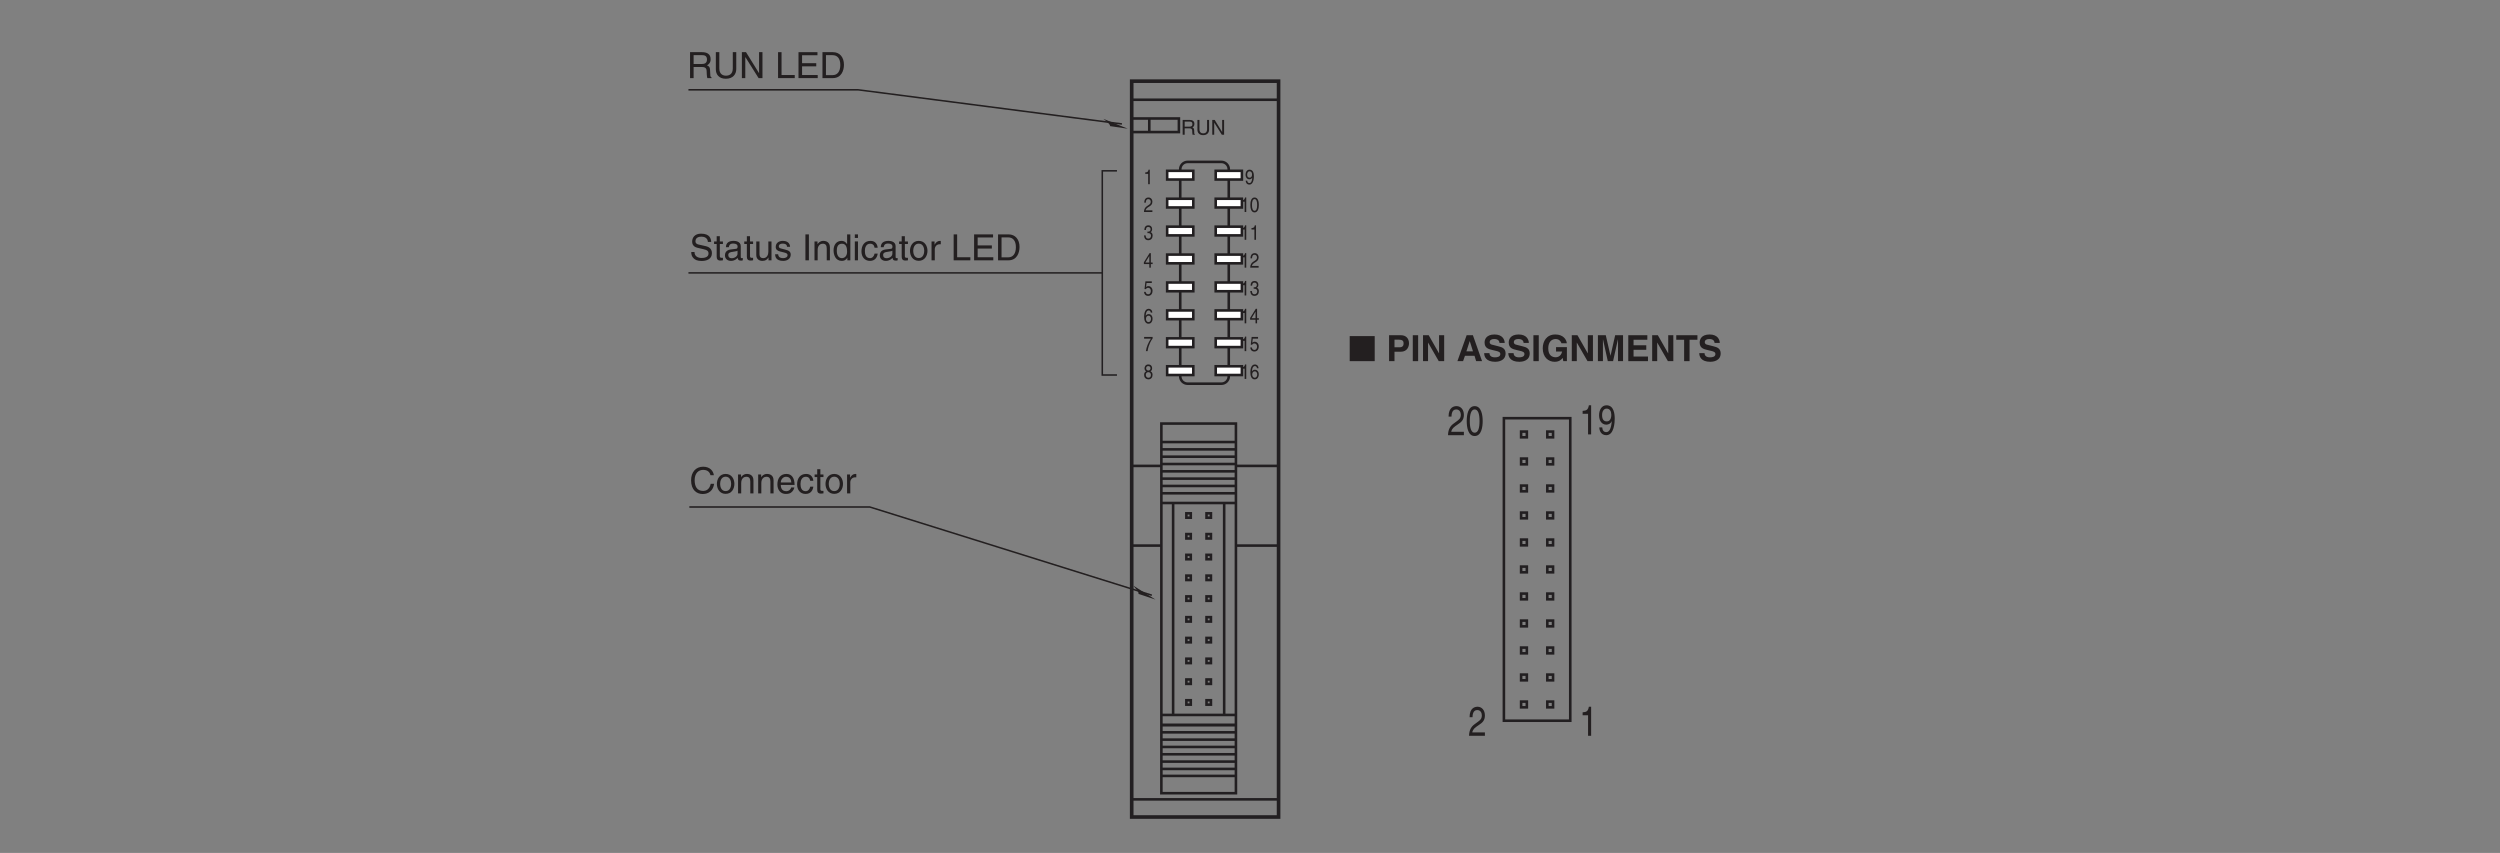 <?xml version="1.0" encoding="UTF-8"?>
<svg xmlns="http://www.w3.org/2000/svg" xmlns:xlink="http://www.w3.org/1999/xlink" width="481.89pt" height="164.41pt" viewBox="0 0 481.89 164.41" version="1.2">
<rect x="0" y="0" width="481.89" height="164.41" fill="#808080" stroke="none"/>
<defs>
<g>
<symbol overflow="visible" id="glyph0-0">
<path style="stroke:none;" d="M 0 0 L 1.688 0 L 1.688 -2.797 L 0 -2.797 Z M 0.844 -1.578 L 0.266 -2.594 L 1.422 -2.594 Z M 0.953 -1.391 L 1.531 -2.406 L 1.531 -0.375 Z M 0.266 -0.203 L 0.844 -1.219 L 1.422 -0.203 Z M 0.172 -2.406 L 0.75 -1.391 L 0.172 -0.375 Z M 0.172 -2.406 "/>
</symbol>
<symbol overflow="visible" id="glyph0-1">
<path style="stroke:none;" d="M 0.891 -0.938 C 1.109 -0.938 1.344 -1.062 1.438 -1.266 C 1.375 -0.531 1.203 -0.219 0.875 -0.219 C 0.625 -0.219 0.484 -0.391 0.469 -0.672 L 0.172 -0.672 C 0.172 -0.406 0.312 0.078 0.875 0.078 C 1.703 0.078 1.75 -1.203 1.75 -1.5 C 1.75 -1.953 1.672 -2.797 0.906 -2.797 C 0.406 -2.797 0.141 -2.344 0.141 -1.844 C 0.141 -1.281 0.453 -0.938 0.891 -0.938 Z M 0.938 -1.25 C 0.734 -1.25 0.453 -1.312 0.453 -1.859 C 0.453 -2.234 0.641 -2.484 0.906 -2.484 C 1.25 -2.484 1.391 -2.203 1.391 -1.891 C 1.391 -1.328 1.094 -1.25 0.938 -1.25 Z M 0.938 -1.25 "/>
</symbol>
<symbol overflow="visible" id="glyph0-2">
<path style="stroke:none;" d="M 1.219 -2.797 L 0.984 -2.797 C 0.891 -2.344 0.734 -2.297 0.344 -2.266 L 0.344 -1.984 L 0.906 -1.984 L 0.906 0 L 1.219 0 Z M 1.219 -2.797 "/>
</symbol>
<symbol overflow="visible" id="glyph0-3">
<path style="stroke:none;" d="M 1.438 -1.359 C 1.438 -0.656 1.281 -0.234 0.938 -0.234 C 0.594 -0.234 0.438 -0.656 0.438 -1.359 C 0.438 -2.062 0.594 -2.484 0.938 -2.484 C 1.281 -2.484 1.438 -2.062 1.438 -1.359 Z M 1.766 -1.359 C 1.766 -1.938 1.625 -2.797 0.938 -2.797 C 0.25 -2.797 0.125 -1.938 0.125 -1.359 C 0.125 -0.781 0.25 0.078 0.938 0.078 C 1.625 0.078 1.766 -0.781 1.766 -1.359 Z M 1.766 -1.359 "/>
</symbol>
<symbol overflow="visible" id="glyph0-4">
<path style="stroke:none;" d="M 0.453 -1.797 C 0.453 -2 0.484 -2.484 0.922 -2.484 C 1.281 -2.484 1.406 -2.203 1.406 -1.984 C 1.406 -1.609 1.219 -1.5 0.969 -1.328 L 0.641 -1.109 C 0.328 -0.891 0.109 -0.578 0.094 0 L 1.719 0 L 1.719 -0.328 L 0.422 -0.328 C 0.438 -0.438 0.516 -0.656 0.828 -0.875 L 1.078 -1.031 C 1.438 -1.25 1.719 -1.469 1.719 -1.969 C 1.719 -2.484 1.391 -2.797 0.969 -2.797 C 0.719 -2.797 0.156 -2.703 0.156 -1.797 Z M 0.453 -1.797 "/>
</symbol>
<symbol overflow="visible" id="glyph0-5">
<path style="stroke:none;" d="M 0.766 -1.297 C 0.797 -1.297 0.844 -1.297 0.891 -1.297 C 1.094 -1.297 1.453 -1.25 1.453 -0.781 C 1.453 -0.453 1.234 -0.234 0.938 -0.234 C 0.484 -0.234 0.438 -0.594 0.422 -0.859 L 0.109 -0.859 C 0.141 -0.531 0.203 -0.219 0.469 -0.047 C 0.594 0.031 0.734 0.078 0.906 0.078 C 1.516 0.078 1.766 -0.359 1.766 -0.828 C 1.766 -1.203 1.609 -1.391 1.375 -1.484 C 1.5 -1.531 1.672 -1.703 1.672 -2.062 C 1.672 -2.484 1.406 -2.797 0.938 -2.797 C 0.312 -2.797 0.172 -2.297 0.172 -1.891 L 0.469 -1.891 C 0.484 -2.078 0.5 -2.484 0.922 -2.484 C 1.281 -2.484 1.375 -2.219 1.375 -2.047 C 1.375 -1.688 1.141 -1.578 0.922 -1.578 C 0.859 -1.578 0.812 -1.594 0.766 -1.594 Z M 0.766 -1.297 "/>
</symbol>
<symbol overflow="visible" id="glyph0-6">
<path style="stroke:none;" d="M 1.766 -0.688 L 1.766 -0.984 L 1.422 -0.984 L 1.422 -2.797 L 1.172 -2.797 L 0.078 -1.031 L 0.078 -0.688 L 1.125 -0.688 L 1.125 0 L 1.422 0 L 1.422 -0.688 Z M 1.125 -2.25 L 1.125 -0.984 L 0.359 -0.984 Z M 1.125 -2.25 "/>
</symbol>
<symbol overflow="visible" id="glyph0-7">
<path style="stroke:none;" d="M 0.594 -2.406 L 1.609 -2.406 L 1.609 -2.734 L 0.375 -2.734 L 0.203 -1.234 L 0.453 -1.219 C 0.562 -1.391 0.719 -1.484 0.891 -1.484 C 1.188 -1.484 1.422 -1.266 1.422 -0.875 C 1.422 -0.516 1.234 -0.234 0.922 -0.234 C 0.656 -0.234 0.453 -0.375 0.422 -0.703 L 0.109 -0.703 C 0.172 -0.078 0.562 0.078 0.875 0.078 C 1.625 0.078 1.75 -0.594 1.75 -0.906 C 1.75 -1.484 1.344 -1.812 0.953 -1.812 C 0.75 -1.812 0.594 -1.719 0.5 -1.625 Z M 0.594 -2.406 "/>
</symbol>
<symbol overflow="visible" id="glyph0-8">
<path style="stroke:none;" d="M 1.703 -2.062 C 1.672 -2.625 1.281 -2.797 1.016 -2.797 C 0.297 -2.797 0.125 -1.922 0.125 -1.297 C 0.125 -0.938 0.172 -0.594 0.312 -0.328 C 0.484 -0.016 0.75 0.078 0.922 0.078 C 1.266 0.078 1.406 -0.031 1.531 -0.188 C 1.688 -0.406 1.75 -0.609 1.75 -0.891 C 1.75 -1.562 1.297 -1.781 1.016 -1.781 C 0.688 -1.781 0.516 -1.594 0.438 -1.438 L 0.438 -1.453 C 0.438 -1.75 0.531 -2.484 1 -2.484 C 1.266 -2.484 1.375 -2.297 1.406 -2.062 Z M 0.484 -0.859 C 0.484 -1.188 0.641 -1.469 0.969 -1.469 C 1.328 -1.469 1.453 -1.125 1.453 -0.875 C 1.453 -0.5 1.266 -0.234 0.984 -0.234 C 0.625 -0.234 0.484 -0.562 0.484 -0.859 Z M 0.484 -0.859 "/>
</symbol>
<symbol overflow="visible" id="glyph0-9">
<path style="stroke:none;" d="M 0.125 -2.406 L 1.438 -2.406 C 0.984 -1.766 0.547 -0.766 0.469 0 L 0.797 0 C 0.969 -1.25 1.531 -2.141 1.766 -2.438 L 1.766 -2.734 L 0.125 -2.734 Z M 0.125 -2.406 "/>
</symbol>
<symbol overflow="visible" id="glyph0-10">
<path style="stroke:none;" d="M 1.672 -2.078 C 1.672 -2.406 1.469 -2.797 0.938 -2.797 C 0.359 -2.797 0.203 -2.328 0.203 -2.031 C 0.203 -1.766 0.328 -1.578 0.531 -1.484 C 0.281 -1.359 0.125 -1.141 0.125 -0.812 C 0.125 -0.672 0.125 -0.359 0.375 -0.141 C 0.562 0.031 0.812 0.078 0.953 0.078 C 1.516 0.078 1.75 -0.359 1.75 -0.812 C 1.75 -1.016 1.688 -1.328 1.359 -1.484 C 1.469 -1.547 1.672 -1.672 1.672 -2.078 Z M 0.938 -1.312 C 1.203 -1.312 1.438 -1.141 1.438 -0.766 C 1.438 -0.328 1.172 -0.234 0.953 -0.234 C 0.547 -0.234 0.453 -0.578 0.453 -0.797 C 0.453 -1.062 0.609 -1.312 0.938 -1.312 Z M 0.938 -1.625 C 0.719 -1.625 0.516 -1.781 0.516 -2.047 C 0.516 -2.234 0.594 -2.484 0.922 -2.484 C 1.266 -2.484 1.359 -2.234 1.359 -2.062 C 1.359 -1.812 1.188 -1.625 0.938 -1.625 Z M 0.938 -1.625 "/>
</symbol>
<symbol overflow="visible" id="glyph1-0">
<path style="stroke:none;" d="M 0 0 L 3.188 0 L 3.188 -5.578 L 0 -5.578 Z M 1.594 -3.141 L 0.516 -5.172 L 2.672 -5.172 Z M 1.781 -2.781 L 2.875 -4.828 L 2.875 -0.75 Z M 0.516 -0.391 L 1.594 -2.438 L 2.672 -0.391 Z M 0.312 -4.828 L 1.406 -2.781 L 0.312 -0.75 Z M 0.312 -4.828 "/>
</symbol>
<symbol overflow="visible" id="glyph1-1">
<path style="stroke:none;" d="M 0.844 -3.594 C 0.859 -3.984 0.906 -4.969 1.75 -4.969 C 2.406 -4.969 2.641 -4.406 2.641 -3.953 C 2.641 -3.234 2.281 -3 1.812 -2.656 L 1.219 -2.219 C 0.625 -1.781 0.203 -1.156 0.172 0 L 3.234 0 L 3.234 -0.656 L 0.797 -0.656 C 0.828 -0.875 0.953 -1.312 1.562 -1.734 L 2.031 -2.062 C 2.703 -2.5 3.234 -2.922 3.234 -3.922 C 3.234 -4.969 2.609 -5.609 1.828 -5.609 C 1.344 -5.609 0.281 -5.422 0.281 -3.594 Z M 0.844 -3.594 "/>
</symbol>
<symbol overflow="visible" id="glyph1-2">
<path style="stroke:none;" d="M 2.703 -2.719 C 2.703 -1.328 2.422 -0.484 1.766 -0.484 C 1.125 -0.484 0.828 -1.328 0.828 -2.719 C 0.828 -4.125 1.125 -4.969 1.766 -4.969 C 2.422 -4.969 2.703 -4.125 2.703 -2.719 Z M 3.312 -2.719 C 3.312 -3.891 3.062 -5.609 1.766 -5.609 C 0.484 -5.609 0.234 -3.891 0.234 -2.719 C 0.234 -1.562 0.484 0.156 1.766 0.156 C 3.062 0.156 3.312 -1.562 3.312 -2.719 Z M 3.312 -2.719 "/>
</symbol>
<symbol overflow="visible" id="glyph1-3">
<path style="stroke:none;" d="M 2.281 -5.609 L 1.844 -5.609 C 1.672 -4.688 1.375 -4.594 0.641 -4.531 L 0.641 -3.969 L 1.688 -3.969 L 1.688 0 L 2.281 0 Z M 2.281 -5.609 "/>
</symbol>
<symbol overflow="visible" id="glyph1-4">
<path style="stroke:none;" d="M 1.672 -1.875 C 2.094 -1.875 2.531 -2.109 2.703 -2.547 L 2.719 -2.531 C 2.578 -1.078 2.25 -0.438 1.641 -0.438 C 1.172 -0.438 0.906 -0.781 0.875 -1.344 L 0.312 -1.344 C 0.312 -0.812 0.594 0.156 1.656 0.156 C 3.188 0.156 3.281 -2.406 3.281 -3 C 3.281 -3.906 3.141 -5.609 1.703 -5.609 C 0.766 -5.609 0.266 -4.703 0.266 -3.688 C 0.266 -2.562 0.844 -1.875 1.672 -1.875 Z M 1.766 -2.5 C 1.391 -2.5 0.844 -2.641 0.844 -3.719 C 0.844 -4.469 1.188 -4.969 1.719 -4.969 C 2.359 -4.969 2.625 -4.422 2.625 -3.781 C 2.625 -2.672 2.047 -2.5 1.766 -2.5 Z M 1.766 -2.5 "/>
</symbol>
<symbol overflow="visible" id="glyph2-0">
<path style="stroke:none;" d="M 0 0 L 2 0 L 2 -2.797 L 0 -2.797 Z M 1 -1.578 L 0.312 -2.594 L 1.672 -2.594 Z M 1.109 -1.391 L 1.797 -2.406 L 1.797 -0.375 Z M 0.312 -0.203 L 1 -1.219 L 1.672 -0.203 Z M 0.203 -2.406 L 0.875 -1.391 L 0.203 -0.375 Z M 0.203 -2.406 "/>
</symbol>
<symbol overflow="visible" id="glyph2-1">
<path style="stroke:none;" d="M 0.734 -1.234 L 1.672 -1.234 C 2.141 -1.234 2.188 -0.953 2.188 -0.719 C 2.188 -0.609 2.203 -0.172 2.25 0 L 2.719 0 L 2.719 -0.062 C 2.609 -0.125 2.578 -0.188 2.578 -0.344 L 2.562 -0.875 C 2.547 -1.266 2.375 -1.344 2.219 -1.406 C 2.406 -1.516 2.609 -1.672 2.609 -2.094 C 2.609 -2.703 2.141 -2.859 1.672 -2.859 L 0.344 -2.859 L 0.344 0 L 0.734 0 Z M 0.734 -2.531 L 1.703 -2.531 C 1.891 -2.531 2.219 -2.5 2.219 -2.047 C 2.219 -1.625 1.922 -1.562 1.641 -1.562 L 0.734 -1.562 Z M 0.734 -2.531 "/>
</symbol>
<symbol overflow="visible" id="glyph2-2">
<path style="stroke:none;" d="M 2.172 -2.859 L 2.172 -1.047 C 2.172 -0.438 1.781 -0.266 1.422 -0.266 C 1.078 -0.266 0.703 -0.438 0.703 -1.062 L 0.703 -2.859 L 0.312 -2.859 L 0.312 -0.953 C 0.312 -0.422 0.641 0.078 1.422 0.078 C 2.203 0.078 2.562 -0.422 2.562 -1 L 2.562 -2.859 Z M 2.172 -2.859 "/>
</symbol>
<symbol overflow="visible" id="glyph2-3">
<path style="stroke:none;" d="M 2.203 -0.547 L 2.188 -0.547 L 0.766 -2.859 L 0.297 -2.859 L 0.297 0 L 0.672 0 L 0.672 -2.312 L 0.688 -2.312 L 2.141 0 L 2.578 0 L 2.578 -2.859 L 2.203 -2.859 Z M 2.203 -0.547 "/>
</symbol>
<symbol overflow="visible" id="glyph3-0">
<path style="stroke:none;" d="M 0 0 L 3.484 0 L 3.484 -4.875 L 0 -4.875 Z M 1.734 -2.75 L 0.562 -4.531 L 2.922 -4.531 Z M 1.953 -2.438 L 3.141 -4.219 L 3.141 -0.656 Z M 0.562 -0.344 L 1.734 -2.125 L 2.922 -0.344 Z M 0.344 -4.219 L 1.531 -2.438 L 0.344 -0.656 Z M 0.344 -4.219 "/>
</symbol>
<symbol overflow="visible" id="glyph3-1">
<path style="stroke:none;" d="M 4.188 -3.547 C 4.156 -4.094 3.984 -5.141 2.234 -5.141 C 1.016 -5.141 0.516 -4.375 0.516 -3.594 C 0.516 -2.719 1.25 -2.484 1.578 -2.406 L 2.594 -2.172 C 3.422 -1.984 3.672 -1.812 3.672 -1.297 C 3.672 -0.578 2.844 -0.453 2.359 -0.453 C 1.719 -0.453 0.969 -0.703 0.969 -1.609 L 0.344 -1.609 C 0.344 -1.156 0.422 -0.734 0.844 -0.344 C 1.078 -0.141 1.438 0.125 2.359 0.125 C 3.219 0.125 4.328 -0.188 4.328 -1.375 C 4.328 -2.172 3.828 -2.562 3.188 -2.719 L 1.75 -3.047 C 1.469 -3.109 1.156 -3.25 1.156 -3.672 C 1.156 -4.438 1.875 -4.562 2.312 -4.562 C 2.875 -4.562 3.516 -4.312 3.547 -3.547 Z M 4.188 -3.547 "/>
</symbol>
<symbol overflow="visible" id="glyph3-2">
<path style="stroke:none;" d="M 1.797 -3.141 L 1.797 -3.641 L 1.203 -3.641 L 1.203 -4.656 L 0.594 -4.656 L 0.594 -3.641 L 0.094 -3.641 L 0.094 -3.141 L 0.594 -3.141 L 0.594 -0.734 C 0.594 -0.297 0.719 0.047 1.328 0.047 C 1.391 0.047 1.562 0.016 1.797 0 L 1.797 -0.484 L 1.578 -0.484 C 1.453 -0.484 1.203 -0.484 1.203 -0.766 L 1.203 -3.141 Z M 1.797 -3.141 "/>
</symbol>
<symbol overflow="visible" id="glyph3-3">
<path style="stroke:none;" d="M 1 -2.531 C 1.031 -2.812 1.141 -3.234 1.828 -3.234 C 2.406 -3.234 2.688 -3.031 2.688 -2.641 C 2.688 -2.281 2.516 -2.234 2.375 -2.219 L 1.359 -2.094 C 0.344 -1.969 0.25 -1.25 0.25 -0.953 C 0.25 -0.328 0.719 0.109 1.391 0.109 C 2.109 0.109 2.469 -0.234 2.703 -0.484 C 2.734 -0.203 2.812 0.062 3.359 0.062 C 3.5 0.062 3.594 0.031 3.688 0 L 3.688 -0.453 C 3.625 -0.438 3.547 -0.422 3.484 -0.422 C 3.359 -0.422 3.297 -0.484 3.297 -0.641 L 3.297 -2.734 C 3.297 -3.672 2.234 -3.75 1.938 -3.75 C 1.031 -3.75 0.453 -3.406 0.438 -2.531 Z M 2.672 -1.266 C 2.672 -0.781 2.125 -0.406 1.547 -0.406 C 1.094 -0.406 0.891 -0.641 0.891 -1.031 C 0.891 -1.5 1.359 -1.594 1.672 -1.625 C 2.422 -1.734 2.578 -1.781 2.672 -1.859 Z M 2.672 -1.266 "/>
</symbol>
<symbol overflow="visible" id="glyph3-4">
<path style="stroke:none;" d="M 3.406 0 L 3.406 -3.641 L 2.797 -3.641 L 2.797 -1.641 C 2.797 -1.109 2.562 -0.422 1.797 -0.422 C 1.391 -0.422 1.094 -0.625 1.094 -1.219 L 1.094 -3.641 L 0.469 -3.641 L 0.469 -1.031 C 0.469 -0.156 1.125 0.109 1.656 0.109 C 2.25 0.109 2.562 -0.125 2.812 -0.547 L 2.828 -0.531 L 2.828 0 Z M 3.406 0 "/>
</symbol>
<symbol overflow="visible" id="glyph3-5">
<path style="stroke:none;" d="M 3.109 -2.609 C 3.109 -2.781 3.031 -3.75 1.719 -3.75 C 1 -3.75 0.344 -3.391 0.344 -2.578 C 0.344 -2.078 0.672 -1.828 1.188 -1.703 L 1.891 -1.531 C 2.422 -1.391 2.625 -1.297 2.625 -1 C 2.625 -0.594 2.219 -0.422 1.781 -0.422 C 0.922 -0.422 0.844 -0.891 0.812 -1.172 L 0.219 -1.172 C 0.25 -0.734 0.344 0.109 1.797 0.109 C 2.609 0.109 3.234 -0.344 3.234 -1.094 C 3.234 -1.594 2.969 -1.875 2.203 -2.062 L 1.594 -2.219 C 1.125 -2.328 0.938 -2.406 0.938 -2.703 C 0.938 -3.156 1.469 -3.219 1.656 -3.219 C 2.438 -3.219 2.516 -2.844 2.516 -2.609 Z M 3.109 -2.609 "/>
</symbol>
<symbol overflow="visible" id="glyph3-6">
<path style="stroke:none;" d=""/>
</symbol>
<symbol overflow="visible" id="glyph3-7">
<path style="stroke:none;" d="M 1.312 -5 L 0.641 -5 L 0.641 0 L 1.312 0 Z M 1.312 -5 "/>
</symbol>
<symbol overflow="visible" id="glyph3-8">
<path style="stroke:none;" d="M 3.422 -2.484 C 3.422 -3.516 2.703 -3.75 2.141 -3.75 C 1.516 -3.75 1.172 -3.328 1.047 -3.125 L 1.031 -3.125 L 1.031 -3.641 L 0.453 -3.641 L 0.453 0 L 1.062 0 L 1.062 -1.984 C 1.062 -2.969 1.672 -3.203 2.031 -3.203 C 2.625 -3.203 2.812 -2.875 2.812 -2.25 L 2.812 0 L 3.422 0 Z M 3.422 -2.484 "/>
</symbol>
<symbol overflow="visible" id="glyph3-9">
<path style="stroke:none;" d="M 3.484 -5 L 2.859 -5 L 2.859 -3.172 L 2.844 -3.125 C 2.703 -3.344 2.422 -3.75 1.766 -3.75 C 0.797 -3.75 0.25 -2.953 0.25 -1.938 C 0.25 -1.062 0.609 0.109 1.844 0.109 C 2.203 0.109 2.625 0 2.891 -0.5 L 2.906 -0.5 L 2.906 0 L 3.484 0 Z M 0.875 -1.828 C 0.875 -2.297 0.922 -3.203 1.875 -3.203 C 2.766 -3.203 2.859 -2.25 2.859 -1.656 C 2.859 -0.688 2.25 -0.422 1.859 -0.422 C 1.188 -0.422 0.875 -1.031 0.875 -1.828 Z M 0.875 -1.828 "/>
</symbol>
<symbol overflow="visible" id="glyph3-10">
<path style="stroke:none;" d="M 1.078 -3.641 L 0.469 -3.641 L 0.469 0 L 1.078 0 Z M 1.078 -4.312 L 1.078 -5 L 0.469 -5 L 0.469 -4.312 Z M 1.078 -4.312 "/>
</symbol>
<symbol overflow="visible" id="glyph3-11">
<path style="stroke:none;" d="M 3.328 -2.422 C 3.281 -3.047 2.906 -3.75 1.953 -3.75 C 0.75 -3.75 0.203 -2.844 0.203 -1.719 C 0.203 -0.672 0.812 0.109 1.844 0.109 C 2.906 0.109 3.266 -0.703 3.328 -1.297 L 2.734 -1.297 C 2.625 -0.734 2.266 -0.422 1.859 -0.422 C 1.016 -0.422 0.859 -1.203 0.859 -1.828 C 0.859 -2.469 1.109 -3.203 1.875 -3.203 C 2.391 -3.203 2.656 -2.906 2.734 -2.422 Z M 3.328 -2.422 "/>
</symbol>
<symbol overflow="visible" id="glyph3-12">
<path style="stroke:none;" d="M 0.25 -1.828 C 0.25 -0.891 0.781 0.094 1.938 0.094 C 3.094 0.094 3.625 -0.891 3.625 -1.828 C 3.625 -2.766 3.094 -3.75 1.938 -3.75 C 0.781 -3.75 0.25 -2.766 0.25 -1.828 Z M 0.875 -1.828 C 0.875 -2.312 1.062 -3.219 1.938 -3.219 C 2.812 -3.219 3 -2.312 3 -1.828 C 3 -1.344 2.812 -0.438 1.938 -0.438 C 1.062 -0.438 0.875 -1.344 0.875 -1.828 Z M 0.875 -1.828 "/>
</symbol>
<symbol overflow="visible" id="glyph3-13">
<path style="stroke:none;" d="M 1.156 -2.125 C 1.156 -2.641 1.516 -3.094 2.078 -3.094 L 2.312 -3.094 L 2.312 -3.734 C 2.266 -3.75 2.234 -3.75 2.156 -3.75 C 1.688 -3.75 1.375 -3.469 1.125 -3.031 L 1.109 -3.031 L 1.109 -3.641 L 0.531 -3.641 L 0.531 0 L 1.156 0 Z M 1.156 -2.125 "/>
</symbol>
<symbol overflow="visible" id="glyph3-14">
<path style="stroke:none;" d="M 1.203 -5 L 0.531 -5 L 0.531 0 L 3.75 0 L 3.75 -0.594 L 1.203 -0.594 Z M 1.203 -5 "/>
</symbol>
<symbol overflow="visible" id="glyph3-15">
<path style="stroke:none;" d="M 4.297 -0.594 L 1.281 -0.594 L 1.281 -2.266 L 4.016 -2.266 L 4.016 -2.875 L 1.281 -2.875 L 1.281 -4.406 L 4.25 -4.406 L 4.25 -5 L 0.594 -5 L 0.594 0 L 4.297 0 Z M 4.297 -0.594 "/>
</symbol>
<symbol overflow="visible" id="glyph3-16">
<path style="stroke:none;" d="M 0.562 0 L 2.562 0 C 4.203 0 4.703 -1.453 4.703 -2.578 C 4.703 -4.016 3.891 -5 2.594 -5 L 0.562 -5 Z M 1.234 -4.422 L 2.5 -4.422 C 3.422 -4.422 4 -3.797 4 -2.531 C 4 -1.266 3.422 -0.578 2.547 -0.578 L 1.234 -0.578 Z M 1.234 -4.422 "/>
</symbol>
<symbol overflow="visible" id="glyph3-17">
<path style="stroke:none;" d="M 4.703 -3.5 C 4.594 -4.328 3.938 -5.141 2.641 -5.141 C 1.188 -5.141 0.312 -4.062 0.312 -2.531 C 0.312 -0.609 1.422 0.125 2.562 0.125 C 2.938 0.125 4.469 0.047 4.75 -1.844 L 4.094 -1.844 C 3.859 -0.672 3.094 -0.469 2.656 -0.469 C 1.422 -0.469 1 -1.375 1 -2.547 C 1 -3.875 1.734 -4.531 2.641 -4.531 C 3.125 -4.531 3.859 -4.375 4.047 -3.5 Z M 4.703 -3.5 "/>
</symbol>
<symbol overflow="visible" id="glyph3-18">
<path style="stroke:none;" d="M 2.938 -1.141 C 2.906 -0.875 2.578 -0.422 2 -0.422 C 1.297 -0.422 0.938 -0.859 0.938 -1.625 L 3.594 -1.625 C 3.594 -2.906 3.078 -3.75 2.031 -3.75 C 0.828 -3.75 0.281 -2.844 0.281 -1.719 C 0.281 -0.672 0.891 0.109 1.906 0.109 C 2.5 0.109 2.734 -0.031 2.906 -0.141 C 3.359 -0.453 3.531 -0.969 3.547 -1.141 Z M 0.938 -2.109 C 0.938 -2.672 1.375 -3.203 1.938 -3.203 C 2.688 -3.203 2.922 -2.672 2.969 -2.109 Z M 0.938 -2.109 "/>
</symbol>
<symbol overflow="visible" id="glyph3-19">
<path style="stroke:none;" d="M 1.297 -2.141 L 2.922 -2.141 C 3.734 -2.141 3.812 -1.672 3.812 -1.25 C 3.812 -1.062 3.844 -0.312 3.938 0 L 4.766 0 L 4.766 -0.109 C 4.562 -0.234 4.516 -0.328 4.516 -0.609 L 4.469 -1.516 C 4.453 -2.219 4.156 -2.344 3.875 -2.453 C 4.188 -2.641 4.578 -2.922 4.578 -3.656 C 4.578 -4.719 3.75 -5 2.922 -5 L 0.609 -5 L 0.609 0 L 1.297 0 Z M 1.297 -4.422 L 2.969 -4.422 C 3.312 -4.422 3.875 -4.359 3.875 -3.594 C 3.875 -2.844 3.359 -2.719 2.859 -2.719 L 1.297 -2.719 Z M 1.297 -4.422 "/>
</symbol>
<symbol overflow="visible" id="glyph3-20">
<path style="stroke:none;" d="M 3.812 -5 L 3.812 -1.844 C 3.812 -0.75 3.109 -0.469 2.5 -0.469 C 1.891 -0.469 1.219 -0.766 1.219 -1.859 L 1.219 -5 L 0.547 -5 L 0.547 -1.672 C 0.547 -0.734 1.125 0.125 2.469 0.125 C 3.844 0.125 4.484 -0.734 4.484 -1.75 L 4.484 -5 Z M 3.812 -5 "/>
</symbol>
<symbol overflow="visible" id="glyph3-21">
<path style="stroke:none;" d="M 3.844 -0.969 L 3.828 -0.969 L 1.328 -5 L 0.531 -5 L 0.531 0 L 1.188 0 L 1.188 -4.047 L 1.203 -4.047 L 3.75 0 L 4.5 0 L 4.5 -5 L 3.844 -5 Z M 3.844 -0.969 "/>
</symbol>
<symbol overflow="visible" id="glyph4-0">
<path style="stroke:none;" d="M 0 0 L 3.484 0 L 3.484 -4.875 L 0 -4.875 Z M 1.734 -2.75 L 0.562 -4.531 L 2.922 -4.531 Z M 1.953 -2.438 L 3.141 -4.219 L 3.141 -0.656 Z M 0.562 -0.344 L 1.734 -2.125 L 2.922 -0.344 Z M 0.344 -4.219 L 1.531 -2.438 L 0.344 -0.656 Z M 0.344 -4.219 "/>
</symbol>
<symbol overflow="visible" id="glyph4-1">
<path style="stroke:none;" d="M 1.578 -1.812 L 2.781 -1.812 C 4.125 -1.812 4.375 -2.953 4.375 -3.406 C 4.375 -4.391 3.781 -5 2.812 -5 L 0.531 -5 L 0.531 0 L 1.578 0 Z M 1.578 -2.672 L 1.578 -4.141 L 2.406 -4.141 C 3.047 -4.141 3.328 -3.938 3.328 -3.453 C 3.328 -3.219 3.328 -2.672 2.547 -2.672 Z M 1.578 -2.672 "/>
</symbol>
<symbol overflow="visible" id="glyph4-2">
<path style="stroke:none;" d="M 1.484 -5 L 0.453 -5 L 0.453 0 L 1.484 0 Z M 1.484 -5 "/>
</symbol>
<symbol overflow="visible" id="glyph4-3">
<path style="stroke:none;" d="M 3.578 -1.516 L 3.562 -1.516 L 1.578 -5 L 0.484 -5 L 0.484 0 L 1.453 0 L 1.453 -3.562 L 1.469 -3.562 L 3.516 0 L 4.562 0 L 4.562 -5 L 3.578 -5 Z M 3.578 -1.516 "/>
</symbol>
<symbol overflow="visible" id="glyph4-4">
<path style="stroke:none;" d=""/>
</symbol>
<symbol overflow="visible" id="glyph4-5">
<path style="stroke:none;" d="M 1.594 -1.031 L 3.438 -1.031 L 3.75 0 L 4.891 0 L 3.125 -5 L 1.922 -5 L 0.141 0 L 1.234 0 Z M 2.516 -3.875 L 3.141 -1.891 L 1.875 -1.891 Z M 2.516 -3.875 "/>
</symbol>
<symbol overflow="visible" id="glyph4-6">
<path style="stroke:none;" d="M 0.266 -1.547 C 0.266 -0.922 0.578 0.125 2.406 0.125 C 2.844 0.125 4.391 0 4.391 -1.5 C 4.391 -2.406 3.75 -2.688 3.078 -2.844 L 1.859 -3.156 C 1.641 -3.203 1.328 -3.281 1.328 -3.672 C 1.328 -4.125 1.797 -4.266 2.188 -4.266 C 3.109 -4.266 3.188 -3.75 3.219 -3.516 L 4.219 -3.516 C 4.219 -4.125 3.812 -5.141 2.266 -5.141 C 0.641 -5.141 0.344 -4.156 0.344 -3.594 C 0.344 -2.5 1.125 -2.312 1.938 -2.125 L 2.469 -2 C 3 -1.875 3.375 -1.766 3.375 -1.375 C 3.375 -0.844 2.828 -0.734 2.328 -0.734 C 1.422 -0.734 1.281 -1.266 1.281 -1.547 Z M 0.266 -1.547 "/>
</symbol>
<symbol overflow="visible" id="glyph4-7">
<path style="stroke:none;" d="M 2.875 -1.859 L 4.047 -1.859 C 3.828 -0.844 3.062 -0.75 2.828 -0.75 C 2.125 -0.75 1.375 -1.109 1.375 -2.469 C 1.375 -3.75 2.062 -4.266 2.812 -4.266 C 3.547 -4.266 3.906 -3.641 3.906 -3.453 L 4.953 -3.453 C 4.891 -4.141 4.281 -5.141 2.75 -5.141 L 2.734 -5.141 C 1.062 -5.141 0.312 -3.844 0.312 -2.484 C 0.312 -0.734 1.406 0.125 2.609 0.125 C 3.516 0.125 3.906 -0.328 4.172 -0.625 L 4.266 0 L 4.969 0 L 4.969 -2.703 L 2.875 -2.703 Z M 2.875 -1.859 "/>
</symbol>
<symbol overflow="visible" id="glyph4-8">
<path style="stroke:none;" d="M 5.328 -5 L 3.812 -5 L 2.922 -1.062 L 2.906 -1.062 L 2 -5 L 0.484 -5 L 0.484 0 L 1.453 0 L 1.453 -4.188 L 1.469 -4.188 L 2.391 0 L 3.406 0 L 4.344 -4.188 L 4.359 -4.188 L 4.359 0 L 5.328 0 Z M 5.328 -5 "/>
</symbol>
<symbol overflow="visible" id="glyph4-9">
<path style="stroke:none;" d="M 4.203 -5 L 0.531 -5 L 0.531 0 L 4.328 0 L 4.328 -0.891 L 1.547 -0.891 L 1.547 -2.188 L 4 -2.188 L 4 -3.062 L 1.547 -3.062 L 1.547 -4.125 L 4.203 -4.125 Z M 4.203 -5 "/>
</symbol>
<symbol overflow="visible" id="glyph4-10">
<path style="stroke:none;" d="M 2.656 -4.125 L 4.172 -4.125 L 4.172 -5 L 0.094 -5 L 0.094 -4.125 L 1.609 -4.125 L 1.609 0 L 2.656 0 Z M 2.656 -4.125 "/>
</symbol>
</g>
</defs>
<g id="surface1">
<path style="fill:none;stroke-width:3;stroke-linecap:butt;stroke-linejoin:miter;stroke:rgb(13.55%,12.456%,12.99%);stroke-opacity:1;stroke-miterlimit:4;" d="M 2144.954 1308.956 L 2116.649 1308.956 L 2116.649 915.361 L 2144.954 915.361 " transform="matrix(0.1,0,0,-0.1,0.807,163.822)"/>
<path style=" stroke:none;fill-rule:nonzero;fill:rgb(13.73%,12.16%,12.549%);fill-opacity:1;" d="M 219.449 114.48 C 219.543 114.18 219.168 113.734 218.441 112.883 L 222.73 115.574 L 219.449 114.48 "/>
<path style="fill:none;stroke-width:3;stroke-linecap:butt;stroke-linejoin:miter;stroke:rgb(13.73%,12.16%,12.549%);stroke-opacity:1;stroke-miterlimit:4;" d="M 2212.186 490.875 L 1668.563 660.936 L 1320.678 660.936 " transform="matrix(0.1,0,0,-0.1,0.807,163.822)"/>
<path style=" stroke:none;fill-rule:nonzero;fill:rgb(13.73%,12.16%,12.549%);fill-opacity:1;" d="M 213.973 24.312 C 214.008 24 213.562 23.629 212.695 22.914 L 217.395 24.812 L 213.973 24.312 "/>
<path style="fill:none;stroke-width:3;stroke-linecap:butt;stroke-linejoin:miter;stroke:rgb(13.73%,12.16%,12.549%);stroke-opacity:1;stroke-miterlimit:4;" d="M 2154.519 1399.279 L 1645.865 1465.14 L 1318.953 1465.14 M 2116.649 1112.159 L 1318.953 1112.159 " transform="matrix(0.1,0,0,-0.1,0.807,163.822)"/>
<path style="fill:none;stroke-width:5;stroke-linecap:butt;stroke-linejoin:miter;stroke:rgb(13.55%,12.456%,12.99%);stroke-opacity:1;stroke-miterlimit:4;" d="M 2346.299 898.622 C 2354.1 898.622 2360.451 905.012 2360.451 912.813 L 2360.451 1311.975 C 2360.451 1319.776 2354.1 1326.127 2346.299 1326.127 L 2281.066 1326.127 C 2273.264 1326.127 2266.913 1319.776 2266.913 1311.975 L 2266.913 912.813 C 2266.913 905.012 2273.264 898.622 2281.066 898.622 Z M 2346.299 898.622 " transform="matrix(0.1,0,0,-0.1,0.807,163.822)"/>
<path style="fill-rule:nonzero;fill:rgb(100%,100%,100%);fill-opacity:1;stroke-width:5;stroke-linecap:butt;stroke-linejoin:miter;stroke:rgb(13.55%,12.456%,12.99%);stroke-opacity:1;stroke-miterlimit:4;" d="M 2335.283 915.361 L 2385.697 915.361 L 2385.697 932.179 L 2335.283 932.179 Z M 2335.283 915.361 " transform="matrix(0.1,0,0,-0.1,0.807,163.822)"/>
<path style="fill-rule:nonzero;fill:rgb(100%,100%,100%);fill-opacity:1;stroke-width:5;stroke-linecap:butt;stroke-linejoin:miter;stroke:rgb(13.55%,12.456%,12.99%);stroke-opacity:1;stroke-miterlimit:4;" d="M 2335.283 969.187 L 2385.697 969.187 L 2385.697 986.005 L 2335.283 986.005 Z M 2335.283 969.187 " transform="matrix(0.1,0,0,-0.1,0.807,163.822)"/>
<path style="fill-rule:nonzero;fill:rgb(100%,100%,100%);fill-opacity:1;stroke-width:5;stroke-linecap:butt;stroke-linejoin:miter;stroke:rgb(13.55%,12.456%,12.99%);stroke-opacity:1;stroke-miterlimit:4;" d="M 2335.283 1023.012 L 2385.697 1023.012 L 2385.697 1039.83 L 2335.283 1039.83 Z M 2335.283 1023.012 " transform="matrix(0.1,0,0,-0.1,0.807,163.822)"/>
<path style="fill-rule:nonzero;fill:rgb(100%,100%,100%);fill-opacity:1;stroke-width:5;stroke-linecap:butt;stroke-linejoin:miter;stroke:rgb(13.55%,12.456%,12.99%);stroke-opacity:1;stroke-miterlimit:4;" d="M 2335.283 1076.837 L 2385.697 1076.837 L 2385.697 1093.655 L 2335.283 1093.655 Z M 2335.283 1076.837 " transform="matrix(0.1,0,0,-0.1,0.807,163.822)"/>
<path style="fill-rule:nonzero;fill:rgb(100%,100%,100%);fill-opacity:1;stroke-width:5;stroke-linecap:butt;stroke-linejoin:miter;stroke:rgb(13.55%,12.456%,12.99%);stroke-opacity:1;stroke-miterlimit:4;" d="M 2335.283 1130.663 L 2385.697 1130.663 L 2385.697 1147.48 L 2335.283 1147.48 Z M 2335.283 1130.663 " transform="matrix(0.1,0,0,-0.1,0.807,163.822)"/>
<path style="fill-rule:nonzero;fill:rgb(100%,100%,100%);fill-opacity:1;stroke-width:5;stroke-linecap:butt;stroke-linejoin:miter;stroke:rgb(13.55%,12.456%,12.99%);stroke-opacity:1;stroke-miterlimit:4;" d="M 2335.283 1184.488 L 2385.697 1184.488 L 2385.697 1201.306 L 2335.283 1201.306 Z M 2335.283 1184.488 " transform="matrix(0.1,0,0,-0.1,0.807,163.822)"/>
<path style="fill-rule:nonzero;fill:rgb(100%,100%,100%);fill-opacity:1;stroke-width:5;stroke-linecap:butt;stroke-linejoin:miter;stroke:rgb(13.55%,12.456%,12.99%);stroke-opacity:1;stroke-miterlimit:4;" d="M 2335.283 1238.313 L 2385.697 1238.313 L 2385.697 1255.131 L 2335.283 1255.131 Z M 2335.283 1238.313 " transform="matrix(0.1,0,0,-0.1,0.807,163.822)"/>
<path style="fill-rule:nonzero;fill:rgb(100%,100%,100%);fill-opacity:1;stroke-width:5;stroke-linecap:butt;stroke-linejoin:miter;stroke:rgb(13.55%,12.456%,12.99%);stroke-opacity:1;stroke-miterlimit:4;" d="M 2335.283 1292.178 L 2385.697 1292.178 L 2385.697 1308.956 L 2335.283 1308.956 Z M 2335.283 1292.178 " transform="matrix(0.1,0,0,-0.1,0.807,163.822)"/>
<path style="fill-rule:nonzero;fill:rgb(100%,100%,100%);fill-opacity:1;stroke-width:5;stroke-linecap:butt;stroke-linejoin:miter;stroke:rgb(13.55%,12.456%,12.99%);stroke-opacity:1;stroke-miterlimit:4;" d="M 2241.706 915.361 L 2292.081 915.361 L 2292.081 932.179 L 2241.706 932.179 Z M 2241.706 915.361 " transform="matrix(0.1,0,0,-0.1,0.807,163.822)"/>
<path style="fill-rule:nonzero;fill:rgb(100%,100%,100%);fill-opacity:1;stroke-width:5;stroke-linecap:butt;stroke-linejoin:miter;stroke:rgb(13.55%,12.456%,12.99%);stroke-opacity:1;stroke-miterlimit:4;" d="M 2241.706 969.187 L 2292.081 969.187 L 2292.081 986.005 L 2241.706 986.005 Z M 2241.706 969.187 " transform="matrix(0.1,0,0,-0.1,0.807,163.822)"/>
<path style="fill-rule:nonzero;fill:rgb(100%,100%,100%);fill-opacity:1;stroke-width:5;stroke-linecap:butt;stroke-linejoin:miter;stroke:rgb(13.55%,12.456%,12.99%);stroke-opacity:1;stroke-miterlimit:4;" d="M 2241.706 1023.012 L 2292.081 1023.012 L 2292.081 1039.83 L 2241.706 1039.83 Z M 2241.706 1023.012 " transform="matrix(0.1,0,0,-0.1,0.807,163.822)"/>
<path style="fill-rule:nonzero;fill:rgb(100%,100%,100%);fill-opacity:1;stroke-width:5;stroke-linecap:butt;stroke-linejoin:miter;stroke:rgb(13.55%,12.456%,12.99%);stroke-opacity:1;stroke-miterlimit:4;" d="M 2241.706 1076.837 L 2292.081 1076.837 L 2292.081 1093.655 L 2241.706 1093.655 Z M 2241.706 1076.837 " transform="matrix(0.1,0,0,-0.1,0.807,163.822)"/>
<path style="fill-rule:nonzero;fill:rgb(100%,100%,100%);fill-opacity:1;stroke-width:5;stroke-linecap:butt;stroke-linejoin:miter;stroke:rgb(13.55%,12.456%,12.99%);stroke-opacity:1;stroke-miterlimit:4;" d="M 2241.706 1130.663 L 2292.081 1130.663 L 2292.081 1147.48 L 2241.706 1147.48 Z M 2241.706 1130.663 " transform="matrix(0.1,0,0,-0.1,0.807,163.822)"/>
<path style="fill-rule:nonzero;fill:rgb(100%,100%,100%);fill-opacity:1;stroke-width:5;stroke-linecap:butt;stroke-linejoin:miter;stroke:rgb(13.55%,12.456%,12.99%);stroke-opacity:1;stroke-miterlimit:4;" d="M 2241.706 1184.488 L 2292.081 1184.488 L 2292.081 1201.306 L 2241.706 1201.306 Z M 2241.706 1184.488 " transform="matrix(0.1,0,0,-0.1,0.807,163.822)"/>
<path style="fill-rule:nonzero;fill:rgb(100%,100%,100%);fill-opacity:1;stroke-width:5;stroke-linecap:butt;stroke-linejoin:miter;stroke:rgb(13.55%,12.456%,12.99%);stroke-opacity:1;stroke-miterlimit:4;" d="M 2241.706 1238.313 L 2292.081 1238.313 L 2292.081 1255.131 L 2241.706 1255.131 Z M 2241.706 1238.313 " transform="matrix(0.1,0,0,-0.1,0.807,163.822)"/>
<path style="fill-rule:nonzero;fill:rgb(100%,100%,100%);fill-opacity:1;stroke-width:5;stroke-linecap:butt;stroke-linejoin:miter;stroke:rgb(13.55%,12.456%,12.99%);stroke-opacity:1;stroke-miterlimit:4;" d="M 2241.706 1292.178 L 2292.081 1292.178 L 2292.081 1308.956 L 2241.706 1308.956 Z M 2241.706 1292.178 " transform="matrix(0.1,0,0,-0.1,0.807,163.822)"/>
<path style="fill:none;stroke-width:5;stroke-linecap:butt;stroke-linejoin:miter;stroke:rgb(13.55%,12.456%,12.99%);stroke-opacity:1;stroke-miterlimit:4;" d="M 2173.337 1383.637 L 2264.326 1383.637 L 2264.326 1409.825 L 2173.337 1409.825 Z M 2207.247 1383.637 L 2207.247 1409.825 " transform="matrix(0.1,0,0,-0.1,0.807,163.822)"/>
<path style="fill:none;stroke-width:7;stroke-linecap:butt;stroke-linejoin:miter;stroke:rgb(13.55%,12.456%,12.99%);stroke-opacity:1;stroke-miterlimit:4;" d="M 2173.337 63.37 L 2456.458 63.37 L 2456.458 1481.762 L 2173.337 1481.762 Z M 2173.337 63.37 " transform="matrix(0.1,0,0,-0.1,0.807,163.822)"/>
<path style="fill:none;stroke-width:5;stroke-linecap:butt;stroke-linejoin:miter;stroke:rgb(13.55%,12.456%,12.99%);stroke-opacity:1;stroke-miterlimit:4;" d="M 2456.458 1445.93 L 2173.337 1445.93 M 2173.337 586.569 L 2230.533 586.569 M 2173.337 740.165 L 2230.533 740.165 M 2374.25 586.569 L 2456.458 586.569 M 2374.25 740.165 L 2456.458 740.165 M 2173.337 97.397 L 2456.458 97.397 M 2230.533 821.785 L 2374.25 821.785 L 2374.25 109.276 L 2230.533 109.276 Z M 2374.25 142.598 L 2230.533 142.598 M 2374.25 240.722 L 2230.533 240.722 M 2374.25 260.128 L 2230.533 260.128 M 2230.533 786.149 L 2374.25 786.149 M 2230.533 668.659 L 2374.25 668.659 M 2230.533 772.036 L 2374.25 772.036 M 2230.533 757.923 L 2374.25 757.923 M 2230.533 743.81 L 2374.25 743.81 M 2230.533 729.698 L 2374.25 729.698 M 2230.533 715.624 L 2374.25 715.624 M 2230.533 701.511 L 2374.25 701.511 M 2230.533 687.398 L 2374.25 687.398 M 2253.192 668.659 L 2253.192 260.128 M 2351.591 668.659 L 2351.591 260.128 M 2278.713 640.315 L 2287.22 640.315 L 2287.22 648.783 L 2278.713 648.783 Z M 2278.713 600.25 L 2287.22 600.25 L 2287.22 608.757 L 2278.713 608.757 Z M 2278.713 560.224 L 2287.22 560.224 L 2287.22 568.731 L 2278.713 568.731 Z M 2278.713 520.198 L 2287.22 520.198 L 2287.22 528.705 L 2278.713 528.705 Z M 2278.713 480.133 L 2287.22 480.133 L 2287.22 488.64 L 2278.713 488.64 Z M 2278.713 440.107 L 2287.22 440.107 L 2287.22 448.614 L 2278.713 448.614 Z M 2278.713 400.081 L 2287.22 400.081 L 2287.22 408.588 L 2278.713 408.588 Z M 2278.713 360.055 L 2287.22 360.055 L 2287.22 368.523 L 2278.713 368.523 Z M 2278.713 319.99 L 2287.22 319.99 L 2287.22 328.497 L 2278.713 328.497 Z M 2278.713 279.964 L 2287.22 279.964 L 2287.22 288.471 L 2278.713 288.471 Z M 2317.563 640.315 L 2326.07 640.315 L 2326.07 648.783 L 2317.563 648.783 Z M 2317.563 600.25 L 2326.07 600.25 L 2326.07 608.757 L 2317.563 608.757 Z M 2317.563 560.224 L 2326.07 560.224 L 2326.07 568.731 L 2317.563 568.731 Z M 2317.563 520.198 L 2326.07 520.198 L 2326.07 528.705 L 2317.563 528.705 Z M 2317.563 520.198 " transform="matrix(0.1,0,0,-0.1,0.807,163.822)"/>
<path style="fill:none;stroke-width:5;stroke-linecap:butt;stroke-linejoin:miter;stroke:rgb(13.55%,12.456%,12.99%);stroke-opacity:1;stroke-miterlimit:4;" d="M 2317.563 480.133 L 2326.07 480.133 L 2326.07 488.64 L 2317.563 488.64 Z M 2317.563 440.107 L 2326.07 440.107 L 2326.07 448.614 L 2317.563 448.614 Z M 2317.563 400.081 L 2326.07 400.081 L 2326.07 408.588 L 2317.563 408.588 Z M 2317.563 360.055 L 2326.07 360.055 L 2326.07 368.523 L 2317.563 368.523 Z M 2317.563 319.99 L 2326.07 319.99 L 2326.07 328.497 L 2317.563 328.497 Z M 2317.563 279.964 L 2326.07 279.964 L 2326.07 288.471 L 2317.563 288.471 Z M 2230.533 240.722 L 2374.25 240.722 M 2230.533 226.61 L 2374.25 226.61 M 2230.533 212.536 L 2374.25 212.536 M 2230.533 198.423 L 2374.25 198.423 M 2230.533 184.31 L 2374.25 184.31 M 2230.533 170.197 L 2374.25 170.197 M 2230.533 156.084 L 2374.25 156.084 " transform="matrix(0.1,0,0,-0.1,0.807,163.822)"/>
<g style="fill:rgb(13.73%,12.16%,12.549%);fill-opacity:1;">
  <use xlink:href="#glyph0-1" x="239.947" y="35.501"/>
</g>
<g style="fill:rgb(13.73%,12.16%,12.549%);fill-opacity:1;">
  <use xlink:href="#glyph0-2" x="239.004" y="40.864"/>
  <use xlink:href="#glyph0-3" x="240.887" y="40.864"/>
</g>
<g style="fill:rgb(13.73%,12.16%,12.549%);fill-opacity:1;">
  <use xlink:href="#glyph0-2" x="239.004" y="46.227"/>
  <use xlink:href="#glyph0-2" x="240.887" y="46.227"/>
</g>
<g style="fill:rgb(13.73%,12.16%,12.549%);fill-opacity:1;">
  <use xlink:href="#glyph0-2" x="239.004" y="51.591"/>
  <use xlink:href="#glyph0-4" x="240.887" y="51.591"/>
</g>
<g style="fill:rgb(13.73%,12.16%,12.549%);fill-opacity:1;">
  <use xlink:href="#glyph0-2" x="239.004" y="56.955"/>
  <use xlink:href="#glyph0-5" x="240.887" y="56.955"/>
</g>
<g style="fill:rgb(13.73%,12.16%,12.549%);fill-opacity:1;">
  <use xlink:href="#glyph0-2" x="239.004" y="62.319"/>
  <use xlink:href="#glyph0-6" x="240.887" y="62.319"/>
</g>
<g style="fill:rgb(13.73%,12.16%,12.549%);fill-opacity:1;">
  <use xlink:href="#glyph0-2" x="239.004" y="67.682"/>
  <use xlink:href="#glyph0-7" x="240.887" y="67.682"/>
</g>
<g style="fill:rgb(13.73%,12.16%,12.549%);fill-opacity:1;">
  <use xlink:href="#glyph0-2" x="239.004" y="73.046"/>
  <use xlink:href="#glyph0-8" x="240.887" y="73.046"/>
</g>
<g style="fill:rgb(13.73%,12.16%,12.549%);fill-opacity:1;">
  <use xlink:href="#glyph0-2" x="220.41" y="35.503"/>
</g>
<g style="fill:rgb(13.73%,12.16%,12.549%);fill-opacity:1;">
  <use xlink:href="#glyph0-4" x="220.41" y="40.865"/>
</g>
<g style="fill:rgb(13.73%,12.16%,12.549%);fill-opacity:1;">
  <use xlink:href="#glyph0-5" x="220.41" y="46.229"/>
</g>
<g style="fill:rgb(13.73%,12.16%,12.549%);fill-opacity:1;">
  <use xlink:href="#glyph0-6" x="220.41" y="51.592"/>
</g>
<g style="fill:rgb(13.73%,12.16%,12.549%);fill-opacity:1;">
  <use xlink:href="#glyph0-7" x="220.41" y="56.957"/>
</g>
<g style="fill:rgb(13.73%,12.16%,12.549%);fill-opacity:1;">
  <use xlink:href="#glyph0-8" x="220.41" y="62.32"/>
</g>
<g style="fill:rgb(13.73%,12.16%,12.549%);fill-opacity:1;">
  <use xlink:href="#glyph0-9" x="220.41" y="67.684"/>
</g>
<g style="fill:rgb(13.73%,12.16%,12.549%);fill-opacity:1;">
  <use xlink:href="#glyph0-10" x="220.41" y="73.047"/>
</g>
<path style="fill:none;stroke-width:5;stroke-linecap:butt;stroke-linejoin:miter;stroke:rgb(13.55%,12.456%,12.99%);stroke-opacity:1;stroke-miterlimit:4;" d="M 2890.785 248.994 L 3018.703 248.994 L 3018.703 832.134 L 2890.785 832.134 Z M 2923.95 795.284 L 2935.005 795.284 L 2935.005 806.339 L 2923.95 806.339 Z M 2923.95 743.222 L 2935.005 743.222 L 2935.005 754.278 L 2923.95 754.278 Z M 2923.95 691.161 L 2935.005 691.161 L 2935.005 702.216 L 2923.95 702.216 Z M 2923.95 639.139 L 2935.005 639.139 L 2935.005 650.194 L 2923.95 650.194 Z M 2923.95 587.078 L 2935.005 587.078 L 2935.005 598.133 L 2923.95 598.133 Z M 2923.95 535.056 L 2935.005 535.056 L 2935.005 546.072 L 2923.95 546.072 Z M 2923.95 482.995 L 2935.005 482.995 L 2935.005 494.05 L 2923.95 494.05 Z M 2923.95 430.934 L 2935.005 430.934 L 2935.005 441.989 L 2923.95 441.989 Z M 2923.95 378.873 L 2935.005 378.873 L 2935.005 389.967 L 2923.95 389.967 Z M 2923.95 326.851 L 2935.005 326.851 L 2935.005 337.906 L 2923.95 337.906 Z M 2974.483 795.284 L 2985.538 795.284 L 2985.538 806.339 L 2974.483 806.339 Z M 2974.483 743.222 L 2985.538 743.222 L 2985.538 754.278 L 2974.483 754.278 Z M 2974.483 691.161 L 2985.538 691.161 L 2985.538 702.216 L 2974.483 702.216 Z M 2974.483 639.139 L 2985.538 639.139 L 2985.538 650.194 L 2974.483 650.194 Z M 2974.483 587.078 L 2985.538 587.078 L 2985.538 598.133 L 2974.483 598.133 Z M 2974.483 535.056 L 2985.538 535.056 L 2985.538 546.072 L 2974.483 546.072 Z M 2974.483 482.995 L 2985.538 482.995 L 2985.538 494.05 L 2974.483 494.05 Z M 2974.483 430.934 L 2985.538 430.934 L 2985.538 441.989 L 2974.483 441.989 Z M 2974.483 378.873 L 2985.538 378.873 L 2985.538 389.967 L 2974.483 389.967 Z M 2974.483 326.851 L 2985.538 326.851 L 2985.538 337.906 L 2974.483 337.906 Z M 2923.95 274.79 L 2935.005 274.79 L 2935.005 285.845 L 2923.95 285.845 Z M 2923.95 274.79 " transform="matrix(0.1,0,0,-0.1,0.807,163.822)"/>
<path style="fill:none;stroke-width:5;stroke-linecap:butt;stroke-linejoin:miter;stroke:rgb(13.55%,12.456%,12.99%);stroke-opacity:1;stroke-miterlimit:4;" d="M 2974.483 274.79 L 2985.538 274.79 L 2985.538 285.845 L 2974.483 285.845 Z M 2974.483 274.79 " transform="matrix(0.1,0,0,-0.1,0.807,163.822)"/>
<g style="fill:rgb(13.73%,12.16%,12.549%);fill-opacity:1;">
  <use xlink:href="#glyph1-1" x="282.991" y="141.836"/>
</g>
<g style="fill:rgb(13.73%,12.16%,12.549%);fill-opacity:1;">
  <use xlink:href="#glyph1-1" x="278.94" y="83.891"/>
  <use xlink:href="#glyph1-2" x="282.485" y="83.891"/>
</g>
<g style="fill:rgb(13.73%,12.16%,12.549%);fill-opacity:1;">
  <use xlink:href="#glyph1-3" x="304.42" y="141.836"/>
</g>
<g style="fill:rgb(13.73%,12.16%,12.549%);fill-opacity:1;">
  <use xlink:href="#glyph1-3" x="304.42" y="83.731"/>
  <use xlink:href="#glyph1-4" x="307.965" y="83.731"/>
</g>
<g style="fill:rgb(13.73%,12.16%,12.549%);fill-opacity:1;">
  <use xlink:href="#glyph2-1" x="227.621" y="25.975"/>
  <use xlink:href="#glyph2-2" x="230.498" y="25.975"/>
</g>
<g style="fill:rgb(13.73%,12.16%,12.549%);fill-opacity:1;">
  <use xlink:href="#glyph2-3" x="233.374" y="25.975"/>
</g>
<g style="fill:rgb(13.73%,12.16%,12.549%);fill-opacity:1;">
  <use xlink:href="#glyph3-1" x="132.899" y="50.179"/>
  <use xlink:href="#glyph3-2" x="137.55" y="50.179"/>
  <use xlink:href="#glyph3-3" x="139.489" y="50.179"/>
  <use xlink:href="#glyph3-2" x="143.366" y="50.179"/>
  <use xlink:href="#glyph3-4" x="145.305" y="50.179"/>
  <use xlink:href="#glyph3-5" x="149.182" y="50.179"/>
  <use xlink:href="#glyph3-6" x="152.669" y="50.179"/>
</g>
<g style="fill:rgb(13.73%,12.16%,12.549%);fill-opacity:1;">
  <use xlink:href="#glyph3-7" x="154.608" y="50.179"/>
  <use xlink:href="#glyph3-8" x="156.547" y="50.179"/>
  <use xlink:href="#glyph3-9" x="160.424" y="50.179"/>
</g>
<g style="fill:rgb(13.73%,12.16%,12.549%);fill-opacity:1;">
  <use xlink:href="#glyph3-10" x="164.301" y="50.179"/>
  <use xlink:href="#glyph3-11" x="165.849" y="50.179"/>
</g>
<g style="fill:rgb(13.73%,12.16%,12.549%);fill-opacity:1;">
  <use xlink:href="#glyph3-3" x="169.337" y="50.179"/>
</g>
<g style="fill:rgb(13.73%,12.16%,12.549%);fill-opacity:1;">
  <use xlink:href="#glyph3-2" x="173.214" y="50.179"/>
</g>
<g style="fill:rgb(13.73%,12.16%,12.549%);fill-opacity:1;">
  <use xlink:href="#glyph3-12" x="175.153" y="50.179"/>
</g>
<g style="fill:rgb(13.73%,12.16%,12.549%);fill-opacity:1;">
  <use xlink:href="#glyph3-13" x="179.03" y="50.179"/>
  <use xlink:href="#glyph3-6" x="181.352" y="50.179"/>
  <use xlink:href="#glyph3-14" x="183.291" y="50.179"/>
  <use xlink:href="#glyph3-15" x="187.168" y="50.179"/>
  <use xlink:href="#glyph3-16" x="191.819" y="50.179"/>
</g>
<g style="fill:rgb(13.73%,12.16%,12.549%);fill-opacity:1;">
  <use xlink:href="#glyph3-17" x="132.899" y="95.102"/>
  <use xlink:href="#glyph3-12" x="137.934" y="95.102"/>
  <use xlink:href="#glyph3-8" x="141.811" y="95.102"/>
  <use xlink:href="#glyph3-8" x="145.688" y="95.102"/>
</g>
<g style="fill:rgb(13.73%,12.16%,12.549%);fill-opacity:1;">
  <use xlink:href="#glyph3-18" x="149.565" y="95.102"/>
  <use xlink:href="#glyph3-11" x="153.443" y="95.102"/>
  <use xlink:href="#glyph3-2" x="156.929" y="95.102"/>
</g>
<g style="fill:rgb(13.73%,12.16%,12.549%);fill-opacity:1;">
  <use xlink:href="#glyph3-12" x="158.869" y="95.102"/>
</g>
<g style="fill:rgb(13.73%,12.16%,12.549%);fill-opacity:1;">
  <use xlink:href="#glyph3-13" x="162.745" y="95.102"/>
</g>
<g style="fill:rgb(13.73%,12.16%,12.549%);fill-opacity:1;">
  <use xlink:href="#glyph3-19" x="132.401" y="15.055"/>
  <use xlink:href="#glyph3-20" x="137.436" y="15.055"/>
  <use xlink:href="#glyph3-21" x="142.471" y="15.055"/>
</g>
<g style="fill:rgb(13.73%,12.16%,12.549%);fill-opacity:1;">
  <use xlink:href="#glyph3-6" x="147.506" y="15.055"/>
  <use xlink:href="#glyph3-14" x="149.445" y="15.055"/>
  <use xlink:href="#glyph3-15" x="153.322" y="15.055"/>
  <use xlink:href="#glyph3-16" x="157.974" y="15.055"/>
</g>
<path style=" stroke:none;fill-rule:nonzero;fill:rgb(13.73%,12.16%,12.549%);fill-opacity:1;" d="M 260.164 69.613 L 264.984 69.613 L 264.984 64.785 L 260.164 64.785 Z M 260.164 69.613 "/>
<g style="fill:rgb(13.73%,12.16%,12.549%);fill-opacity:1;">
  <use xlink:href="#glyph4-1" x="267.22" y="69.614"/>
  <use xlink:href="#glyph4-2" x="271.871" y="69.614"/>
  <use xlink:href="#glyph4-3" x="273.81" y="69.614"/>
</g>
<g style="fill:rgb(13.73%,12.16%,12.549%);fill-opacity:1;">
  <use xlink:href="#glyph4-4" x="278.845" y="69.614"/>
  <use xlink:href="#glyph4-5" x="280.784" y="69.614"/>
  <use xlink:href="#glyph4-6" x="285.819" y="69.614"/>
  <use xlink:href="#glyph4-6" x="290.471" y="69.614"/>
  <use xlink:href="#glyph4-2" x="295.122" y="69.614"/>
</g>
<g style="fill:rgb(13.73%,12.16%,12.549%);fill-opacity:1;">
  <use xlink:href="#glyph4-7" x="297.061" y="69.614"/>
</g>
<g style="fill:rgb(13.73%,12.16%,12.549%);fill-opacity:1;">
  <use xlink:href="#glyph4-3" x="302.486" y="69.614"/>
</g>
<g style="fill:rgb(13.73%,12.16%,12.549%);fill-opacity:1;">
  <use xlink:href="#glyph4-8" x="307.522" y="69.614"/>
</g>
<g style="fill:rgb(13.73%,12.16%,12.549%);fill-opacity:1;">
  <use xlink:href="#glyph4-9" x="313.33" y="69.614"/>
</g>
<g style="fill:rgb(13.73%,12.16%,12.549%);fill-opacity:1;">
  <use xlink:href="#glyph4-3" x="317.982" y="69.614"/>
  <use xlink:href="#glyph4-10" x="323.017" y="69.614"/>
  <use xlink:href="#glyph4-6" x="327.278" y="69.614"/>
</g>
</g>
</svg>
